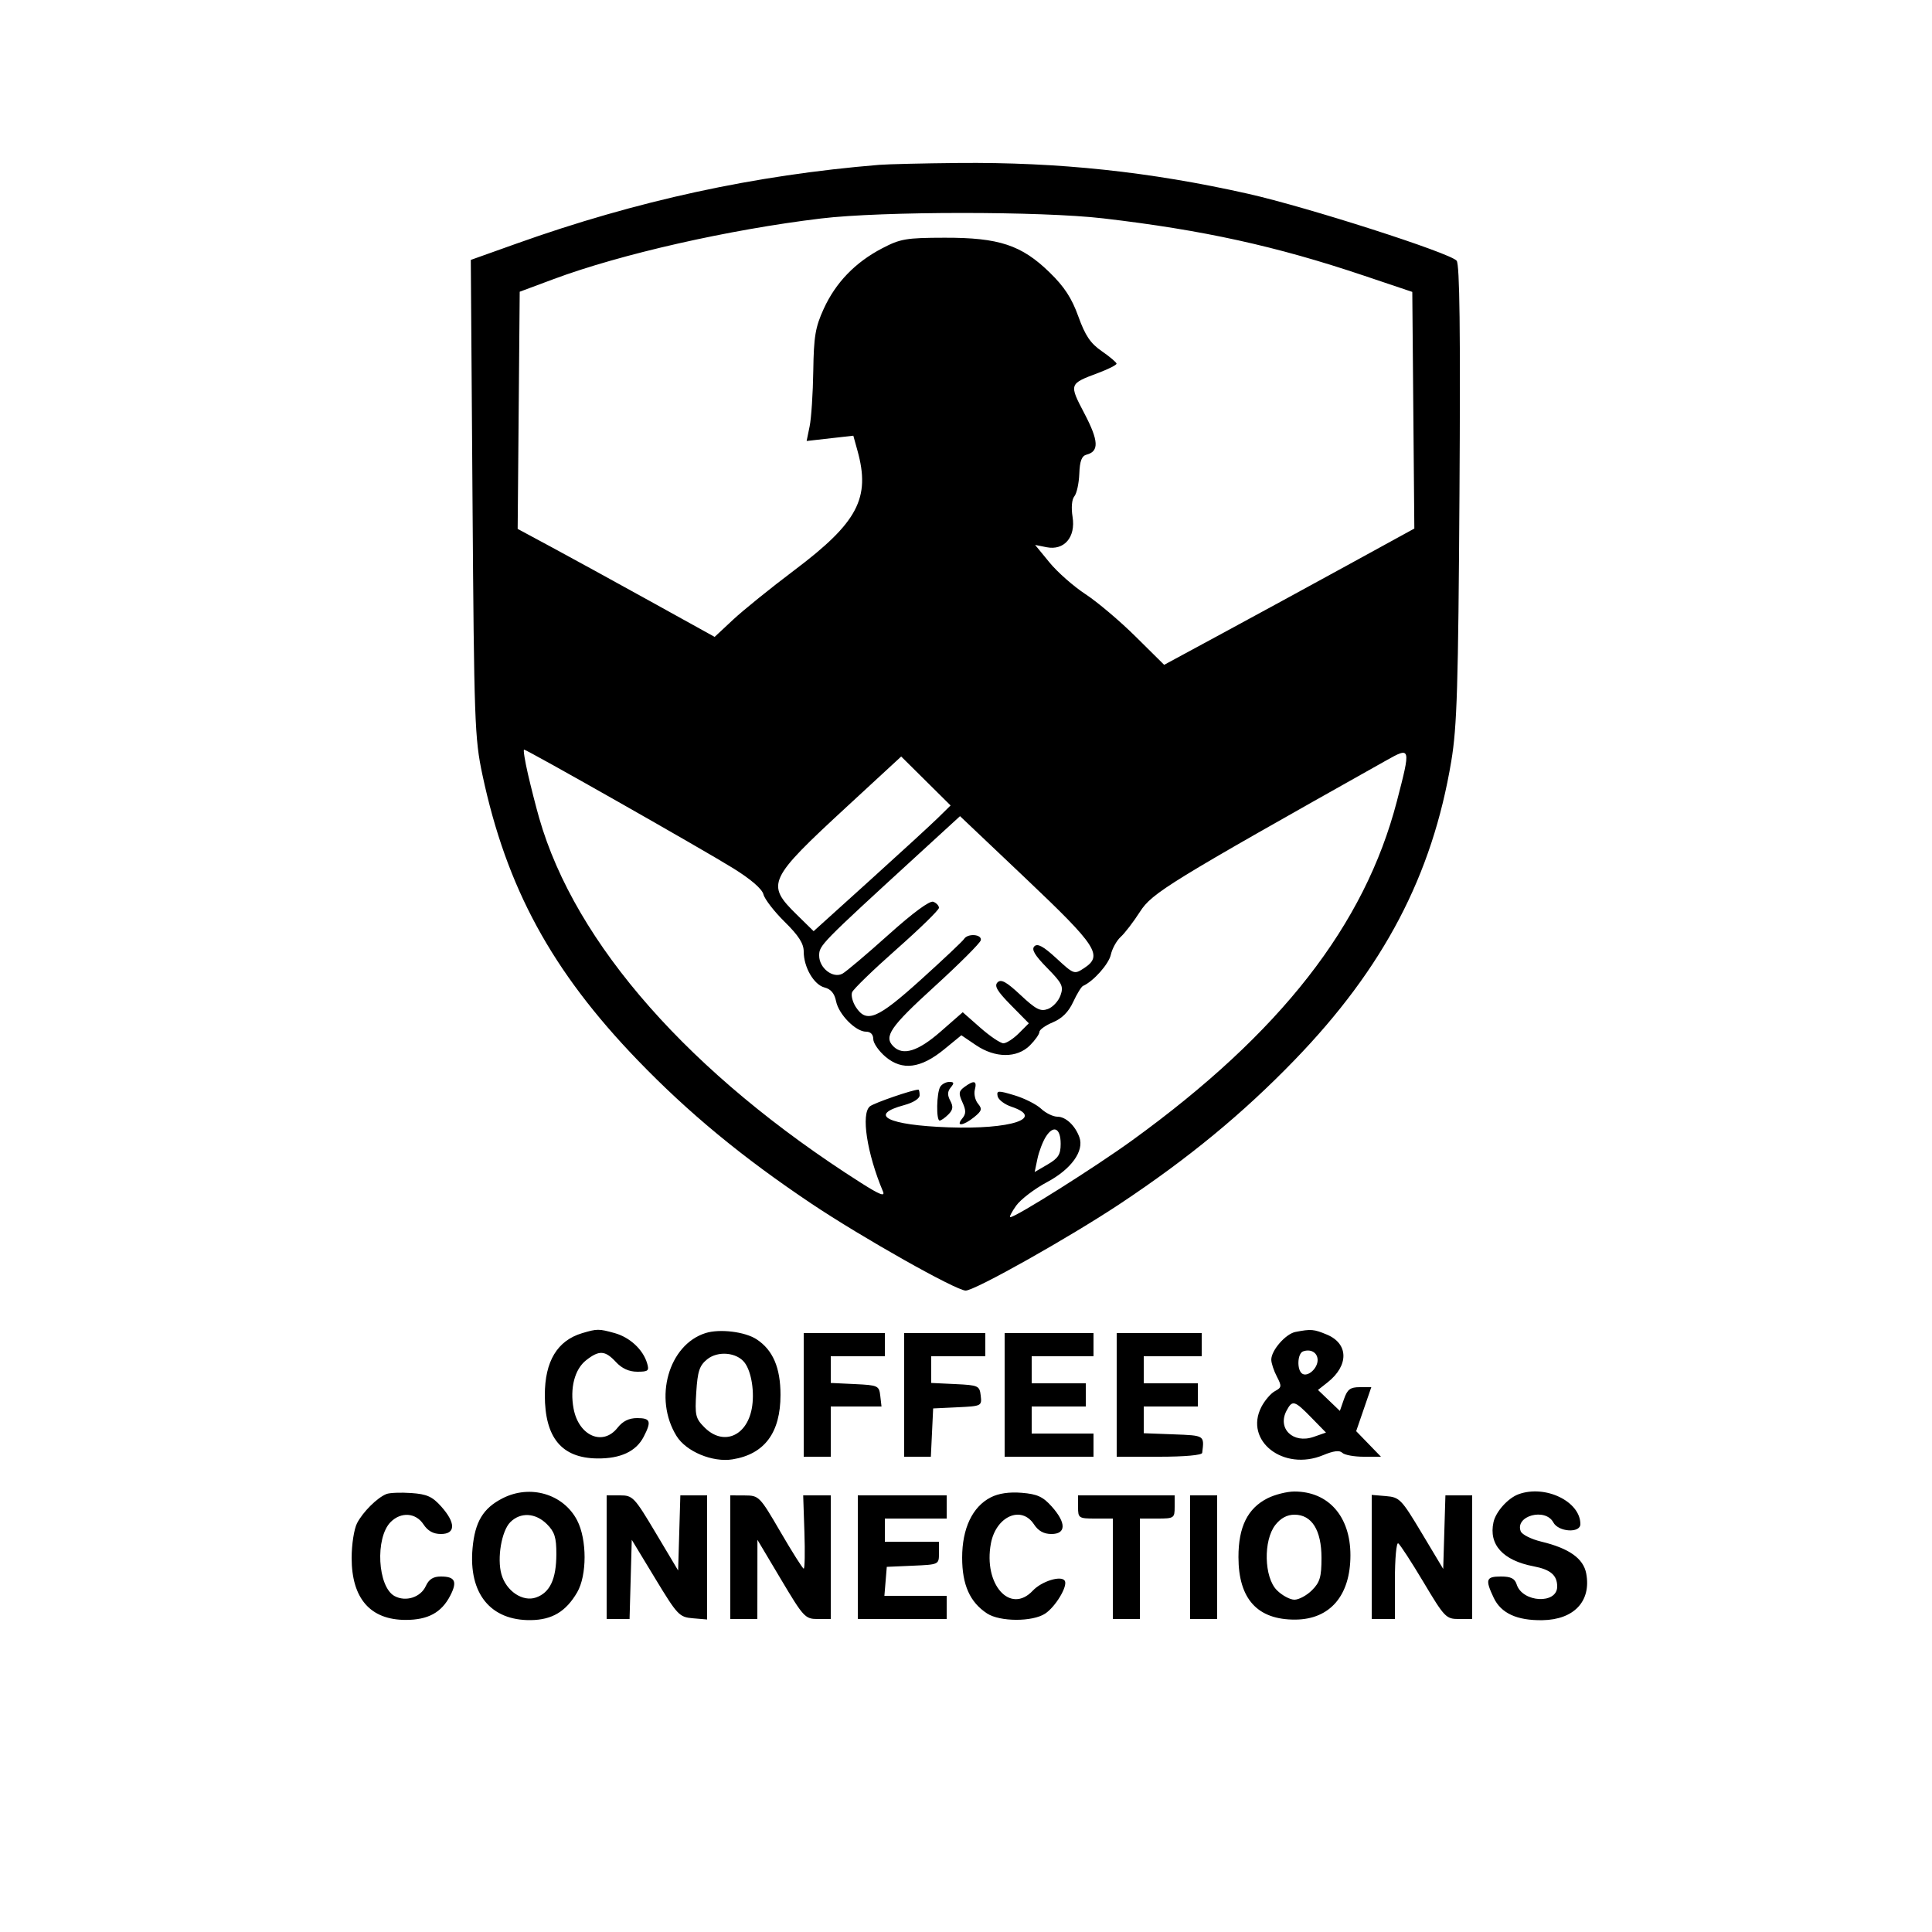 <svg xmlns="http://www.w3.org/2000/svg" width="500" height="500" viewBox="0 0 500 500" version="1.1">
	<path d="M 227.500 42.665 C 195.272 45.317, 164.824 51.930, 133.671 63.044 L 121.842 67.264 122.282 128.882 C 122.696 186.948, 122.844 191.076, 124.846 200.500 C 131.053 229.723, 142.786 251.301, 165 274.348 C 178.174 288.015, 192.078 299.496, 210 311.504 C 223.046 320.245, 247.449 334, 249.912 334 C 252.311 334, 276.772 320.240, 290 311.449 C 307.575 299.769, 321.637 288.184, 335 274.375 C 358.100 250.505, 370.665 226.547, 375.593 196.976 C 377.080 188.056, 377.394 177.760, 377.711 127.653 C 377.977 85.599, 377.767 68.425, 376.976 67.471 C 375.309 65.462, 338.369 53.607, 323 50.148 C 297.666 44.448, 273.976 41.930, 248 42.178 C 238.925 42.265, 229.700 42.484, 227.500 42.665 M 212.500 56.541 C 188.671 59.408, 160.669 65.754, 143.293 72.225 L 134.500 75.500 134.236 106.190 L 133.971 136.880 142.736 141.597 C 147.556 144.191, 159.026 150.480, 168.226 155.571 L 184.951 164.828 189.726 160.370 C 192.351 157.918, 199.488 152.155, 205.584 147.565 C 222 135.202, 225.323 128.907, 221.914 116.630 L 220.840 112.760 214.797 113.444 L 208.754 114.127 209.536 110.314 C 209.967 108.216, 210.389 101.772, 210.475 95.993 C 210.607 87.054, 211.012 84.654, 213.185 79.907 C 216.289 73.126, 221.329 67.908, 228.283 64.273 C 233.031 61.792, 234.490 61.544, 244.500 61.523 C 258.546 61.494, 264.360 63.417, 271.636 70.500 C 275.461 74.224, 277.358 77.131, 279.071 81.892 C 280.864 86.872, 282.205 88.859, 285.148 90.892 C 287.225 92.326, 288.941 93.776, 288.962 94.114 C 288.983 94.452, 286.863 95.528, 284.250 96.505 C 276.630 99.354, 276.631 99.350, 280.661 107.043 C 284.331 114.049, 284.482 116.800, 281.243 117.647 C 279.944 117.986, 279.452 119.256, 279.323 122.610 C 279.227 125.089, 278.652 127.715, 278.044 128.446 C 277.382 129.244, 277.197 131.377, 277.580 133.778 C 278.421 139.032, 275.411 142.532, 270.840 141.618 L 267.889 141.028 271.613 145.572 C 273.661 148.071, 277.848 151.760, 280.918 153.768 C 283.988 155.777, 289.826 160.714, 293.891 164.738 L 301.282 172.056 316.391 163.886 C 324.701 159.392, 339.269 151.457, 348.764 146.251 L 366.029 136.787 365.764 106.167 L 365.500 75.546 352.938 71.322 C 330.192 63.674, 311.301 59.526, 285.506 56.516 C 269.416 54.639, 228.191 54.652, 212.500 56.541 M 136.613 200.250 C 137.403 203.688, 138.720 208.844, 139.540 211.708 C 148.873 244.302, 178.663 278.060, 222.904 306.175 C 227.643 309.186, 229.103 309.758, 228.519 308.372 C 224.361 298.501, 222.785 288.241, 225.131 286.323 C 226.204 285.446, 236.209 282, 237.682 282 C 237.857 282, 238 282.658, 238 283.461 C 238 284.318, 236.361 285.364, 234.042 285.989 C 224.487 288.562, 229.705 291.190, 245.488 291.755 C 261.648 292.333, 270.592 289.392, 261.735 286.411 C 259.956 285.813, 258.357 284.588, 258.182 283.689 C 257.893 282.204, 258.292 282.183, 262.552 283.466 C 265.130 284.241, 268.227 285.804, 269.434 286.938 C 270.641 288.072, 272.543 289, 273.659 289 C 275.816 289, 278.269 291.302, 279.352 294.341 C 280.618 297.897, 277.215 302.607, 270.978 305.931 C 267.737 307.658, 264.135 310.406, 262.974 312.036 C 261.814 313.666, 261.135 315, 261.465 315 C 262.898 315, 283.386 302.088, 293 295.126 C 331.420 267.304, 353.179 239.428, 361.513 207.352 C 365.158 193.325, 365.130 193.218, 358.750 196.803 C 302.480 228.422, 298.160 231.076, 295.036 235.944 C 293.354 238.566, 291.108 241.497, 290.045 242.459 C 288.983 243.421, 287.830 245.499, 287.483 247.077 C 286.948 249.514, 282.974 253.974, 280.287 255.154 C 279.854 255.344, 278.708 257.212, 277.740 259.305 C 276.544 261.889, 274.860 263.578, 272.490 264.569 C 270.570 265.371, 269 266.491, 269 267.059 C 269 267.626, 267.895 269.195, 266.545 270.545 C 263.197 273.894, 257.546 273.860, 252.539 270.462 L 248.799 267.924 244.358 271.563 C 238.305 276.523, 233.509 277.141, 229.201 273.516 C 227.441 272.034, 226 269.962, 226 268.911 C 226 267.717, 225.305 267, 224.146 267 C 221.456 267, 217.057 262.536, 216.372 259.111 C 215.971 257.104, 215.025 255.972, 213.409 255.567 C 210.643 254.872, 208 250.326, 208 246.262 C 208 244.186, 206.678 242.122, 203.073 238.572 C 200.363 235.903, 197.892 232.706, 197.581 231.468 C 197.226 230.053, 194.321 227.544, 189.758 224.712 C 181.891 219.829, 136.368 194, 135.629 194 C 135.381 194, 135.824 196.813, 136.613 200.250 M 219.298 208.642 C 198.684 227.669, 198.153 228.810, 206.239 236.745 L 210.566 240.990 225.033 227.920 C 232.990 220.731, 240.965 213.411, 242.756 211.652 L 246.012 208.454 239.620 202.119 L 233.229 195.784 219.298 208.642 M 237.477 221.276 C 212.327 244.317, 212 244.651, 212 247.319 C 212 250.533, 215.567 253.302, 218.017 251.991 C 218.956 251.489, 224.302 246.968, 229.898 241.946 C 236.281 236.216, 240.618 233.023, 241.536 233.375 C 242.341 233.684, 243 234.392, 243 234.947 C 243 235.502, 238.070 240.314, 232.045 245.640 C 226.020 250.965, 220.835 255.988, 220.522 256.802 C 220.210 257.616, 220.650 259.343, 221.500 260.641 C 224.280 264.884, 227.072 263.703, 238.360 253.511 C 244.140 248.291, 249.150 243.566, 249.493 243.011 C 250.438 241.482, 254.201 241.774, 253.823 243.346 C 253.645 244.087, 248.213 249.511, 241.750 255.400 C 230.375 265.765, 228.664 268.264, 231.200 270.800 C 233.700 273.300, 237.592 272.085, 243.422 266.983 L 249.155 261.966 253.718 265.983 C 256.228 268.192, 258.914 270, 259.686 270 C 260.459 270, 262.254 268.837, 263.675 267.416 L 266.259 264.832 261.622 260.124 C 258.055 256.502, 257.257 255.143, 258.166 254.234 C 259.075 253.325, 260.449 254.082, 264.119 257.514 C 268.107 261.245, 269.267 261.838, 271.195 261.129 C 272.463 260.663, 273.926 259.088, 274.447 257.629 C 275.290 255.269, 274.909 254.483, 270.993 250.493 C 267.766 247.205, 266.888 245.712, 267.703 244.897 C 268.517 244.083, 270.037 244.915, 273.399 248.013 C 277.916 252.177, 278.023 252.215, 280.551 250.559 C 285.523 247.300, 283.943 244.868, 265.477 227.360 L 248.453 211.220 237.477 221.276 M 243.340 281.250 C 242.379 282.794, 242.246 289.999, 243.179 289.999 C 243.552 290, 244.563 289.294, 245.427 288.431 C 246.634 287.223, 246.750 286.401, 245.929 284.867 C 245.152 283.416, 245.186 282.480, 246.053 281.436 C 247.002 280.292, 246.927 280, 245.681 280 C 244.822 280, 243.768 280.563, 243.340 281.250 M 249.617 281.291 C 248.106 282.396, 248.028 282.967, 249.073 285.261 C 250.043 287.390, 250.033 288.255, 249.025 289.470 C 247.237 291.624, 249.303 291.385, 252.107 289.115 C 254.099 287.501, 254.243 286.997, 253.100 285.620 C 252.365 284.735, 252 283.108, 252.288 282.005 C 252.896 279.683, 252.105 279.472, 249.617 281.291 M 270.662 294.188 C 269.856 295.460, 268.876 298.034, 268.484 299.909 L 267.771 303.318 271.136 301.353 C 273.898 299.740, 274.500 298.786, 274.500 296.027 C 274.500 291.938, 272.650 291.052, 270.662 294.188 M 150.643 345.028 C 144.226 346.951, 141 352.311, 141 361.049 C 141 372.095, 145.355 377.347, 154.594 377.446 C 160.597 377.510, 164.626 375.624, 166.585 371.835 C 168.651 367.840, 168.357 367, 164.894 367 C 162.772 367, 161.165 367.792, 159.821 369.500 C 156.017 374.336, 149.770 371.621, 148.444 364.556 C 147.453 359.269, 148.717 354.368, 151.672 352.043 C 155.064 349.375, 156.601 349.466, 159.412 352.500 C 160.955 354.164, 162.800 355, 164.932 355 C 167.789 355, 168.061 354.757, 167.452 352.750 C 166.387 349.236, 162.984 346.090, 159.074 345.004 C 154.974 343.865, 154.520 343.866, 150.643 345.028 M 182.604 344.995 C 173.013 348.010, 169.084 361.928, 175.084 371.636 C 177.578 375.672, 184.417 378.519, 189.597 377.678 C 197.865 376.336, 201.993 370.783, 201.993 361 C 201.993 353.944, 200.024 349.371, 195.798 346.605 C 192.801 344.644, 186.260 343.845, 182.604 344.995 M 335.270 344.703 C 332.729 345.194, 328.997 349.473, 329.006 351.885 C 329.010 352.773, 329.657 354.736, 330.445 356.247 C 331.754 358.755, 331.711 359.085, 329.950 360.027 C 328.889 360.595, 327.313 362.429, 326.447 364.103 C 321.909 372.877, 332.178 380.877, 342.463 376.580 C 345.115 375.472, 346.680 375.280, 347.377 375.977 C 347.940 376.540, 350.423 377, 352.896 377 L 357.392 377 354.185 373.690 L 350.977 370.381 352.934 364.690 L 354.892 359 351.894 359 C 349.447 359, 348.699 359.564, 347.826 362.070 L 346.756 365.140 343.924 362.427 L 341.093 359.715 343.553 357.780 C 349.112 353.407, 349.041 347.751, 343.397 345.392 C 340.030 343.986, 339.303 343.924, 335.270 344.703 M 208 361 L 208 377 211.500 377 L 215 377 215 370.500 L 215 364 221.566 364 L 228.133 364 227.816 361.250 C 227.513 358.614, 227.240 358.488, 221.250 358.202 L 215 357.905 215 354.452 L 215 351 222 351 L 229 351 229 348 L 229 345 218.500 345 L 208 345 208 361 M 234 361 L 234 377 237.452 377 L 240.905 377 241.202 370.750 L 241.500 364.500 247.812 364.201 C 254.018 363.906, 254.118 363.856, 253.812 361.201 C 253.514 358.625, 253.210 358.486, 247.250 358.202 L 241 357.905 241 354.452 L 241 351 248 351 L 255 351 255 348 L 255 345 244.500 345 L 234 345 234 361 M 260 361 L 260 377 271.500 377 L 283 377 283 374 L 283 371 275 371 L 267 371 267 367.500 L 267 364 274 364 L 281 364 281 361 L 281 358 274 358 L 267 358 267 354.500 L 267 351 275 351 L 283 351 283 348 L 283 345 271.500 345 L 260 345 260 361 M 289 361 L 289 377 300 377 C 306.583 377, 311.050 376.598, 311.125 376 C 311.695 371.444, 311.798 371.511, 303.750 371.208 L 296 370.916 296 367.458 L 296 364 303 364 L 310 364 310 361 L 310 358 303 358 L 296 358 296 354.500 L 296 351 303.500 351 L 311 351 311 348 L 311 345 300 345 L 289 345 289 361 M 337.250 349.731 C 335.738 350.258, 335.582 354.624, 337.044 355.527 C 338.474 356.411, 341 354.149, 341 351.985 C 341 350.074, 339.261 349.029, 337.250 349.731 M 183.019 351.784 C 181.023 353.399, 180.540 354.856, 180.194 360.300 C 179.812 366.300, 179.997 367.088, 182.342 369.433 C 187.117 374.208, 193.201 371.778, 194.556 364.556 C 195.331 360.424, 194.510 355.065, 192.737 352.687 C 190.723 349.985, 185.805 349.528, 183.019 351.784 M 332.980 365.038 C 330.492 369.687, 334.634 373.721, 339.981 371.857 L 343.160 370.748 339.377 366.874 C 335.026 362.418, 334.468 362.258, 332.980 365.038 M 100 386.653 C 97.610 387.612, 93.931 391.268, 92.405 394.200 C 91.631 395.688, 91.002 399.731, 91.004 403.200 C 91.010 413.693, 95.845 419.231, 105 419.231 C 110.774 419.231, 114.259 417.334, 116.520 412.961 C 118.413 409.301, 117.779 408, 114.101 408 C 112.114 408, 111 408.705, 110.195 410.472 C 108.867 413.387, 105.029 414.621, 102.127 413.068 C 97.709 410.704, 97.031 397.969, 101.106 393.894 C 103.794 391.206, 107.613 391.479, 109.592 394.500 C 110.713 396.210, 112.141 397, 114.115 397 C 117.941 397, 117.972 394.119, 114.191 389.887 C 111.891 387.313, 110.486 386.680, 106.441 386.397 C 103.723 386.206, 100.825 386.321, 100 386.653 M 130.071 387.752 C 125.027 390.324, 122.916 393.832, 122.296 400.674 C 121.234 412.380, 126.927 419.414, 137.359 419.287 C 142.875 419.220, 146.449 417.085, 149.355 412.123 C 151.934 407.720, 151.936 398.426, 149.360 393.461 C 145.821 386.643, 137.231 384.100, 130.071 387.752 M 256.407 387.515 C 251.663 389.943, 248.999 395.563, 249.004 403.136 C 249.008 410.169, 251.012 414.651, 255.453 417.561 C 258.769 419.734, 267.193 419.759, 270.479 417.606 C 273.173 415.840, 276.397 410.452, 275.565 409.105 C 274.664 407.647, 269.585 409.211, 267.298 411.651 C 261.447 417.891, 254.458 410.031, 256.444 399.444 C 257.762 392.419, 264.322 389.510, 267.592 394.500 C 268.713 396.210, 270.141 397, 272.115 397 C 275.941 397, 275.972 394.119, 272.191 389.887 C 269.915 387.340, 268.443 386.666, 264.441 386.338 C 261.196 386.071, 258.438 386.476, 256.407 387.515 M 328.034 387.752 C 322.879 390.352, 320.498 395.178, 320.511 403 C 320.529 413.841, 325.445 419.227, 335.253 419.151 C 344.221 419.082, 349.490 412.919, 349.490 402.500 C 349.490 392.464, 343.815 386.003, 335 386.003 C 333.075 386.003, 329.940 386.790, 328.034 387.752 M 393 386.706 C 390.253 387.710, 387.111 391.218, 386.511 393.952 C 385.236 399.754, 388.968 403.851, 396.905 405.363 C 401.290 406.199, 403 407.669, 403 410.603 C 403 415.226, 394.011 414.760, 392.519 410.061 C 392.026 408.507, 391.021 408, 388.433 408 C 384.578 408, 384.320 408.765, 386.570 413.507 C 388.471 417.512, 392.579 419.403, 399.161 419.304 C 407.353 419.181, 411.857 414.383, 410.512 407.213 C 409.784 403.331, 406.073 400.697, 398.910 398.978 C 396.293 398.350, 393.885 397.142, 393.558 396.292 C 392.022 392.288, 399.934 390.140, 402 394 C 403.335 396.495, 409 396.847, 409 394.434 C 409 388.567, 399.914 384.179, 393 386.706 M 157 403 L 157 419 159.965 419 L 162.930 419 163.215 408.750 L 163.500 398.500 169.560 408.500 C 175.326 418.014, 175.799 418.515, 179.310 418.810 L 183 419.121 183 403.060 L 183 387 179.536 387 L 176.072 387 175.786 396.720 L 175.500 406.440 169.704 396.720 C 164.159 387.421, 163.758 387, 160.454 387 L 157 387 157 403 M 189 403 L 189 419 192.500 419 L 196 419 196.012 408.750 L 196.023 398.500 202.126 408.750 C 207.948 418.530, 208.383 419, 211.614 419 L 215 419 215 403 L 215 387 211.431 387 L 207.863 387 208.181 396.502 C 208.357 401.728, 208.275 405.987, 208 405.965 C 207.725 405.943, 205.025 401.676, 202 396.481 C 196.610 387.226, 196.425 387.037, 192.750 387.019 L 189 387 189 403 M 222 403 L 222 419 233.500 419 L 245 419 245 416 L 245 413 236.940 413 L 228.879 413 229.190 409.250 L 229.500 405.500 236.250 405.204 C 242.993 404.909, 243 404.906, 243 401.954 L 243 399 236 399 L 229 399 229 396 L 229 393 237 393 L 245 393 245 390 L 245 387 233.500 387 L 222 387 222 403 M 279 390 C 279 392.889, 279.167 393, 283.500 393 L 288 393 288 406 L 288 419 291.500 419 L 295 419 295 406 L 295 393 299.500 393 C 303.833 393, 304 392.889, 304 390 L 304 387 291.500 387 L 279 387 279 390 M 308 403 L 308 419 311.500 419 L 315 419 315 403 L 315 387 311.500 387 L 308 387 308 403 M 355 402.940 L 355 419 358 419 L 361 419 361 408.941 C 361 403.409, 361.387 399.121, 361.861 399.414 C 362.334 399.706, 365.280 404.233, 368.407 409.473 C 373.837 418.573, 374.247 419, 377.546 419 L 381 419 381 403 L 381 387 377.536 387 L 374.072 387 373.786 396.519 L 373.500 406.038 367.951 396.769 C 362.690 387.982, 362.209 387.484, 358.701 387.190 L 355 386.879 355 402.940 M 132.072 393.928 C 129.799 396.201, 128.595 403.280, 129.774 407.432 C 131.009 411.777, 135.282 414.639, 138.727 413.427 C 142.334 412.159, 143.967 408.672, 143.985 402.205 C 143.997 397.904, 143.539 396.448, 141.545 394.455 C 138.599 391.509, 134.708 391.292, 132.072 393.928 M 330.073 394.635 C 326.911 398.654, 327.127 408.218, 330.455 411.545 C 331.805 412.895, 333.850 414, 335 414 C 336.150 414, 338.195 412.895, 339.545 411.545 C 341.598 409.493, 342 408.122, 342 403.180 C 342 395.997, 339.497 392, 335 392 C 333.107 392, 331.447 392.888, 330.073 394.635" stroke="none" fill="#000000" fill-rule="evenodd"/>
</svg>